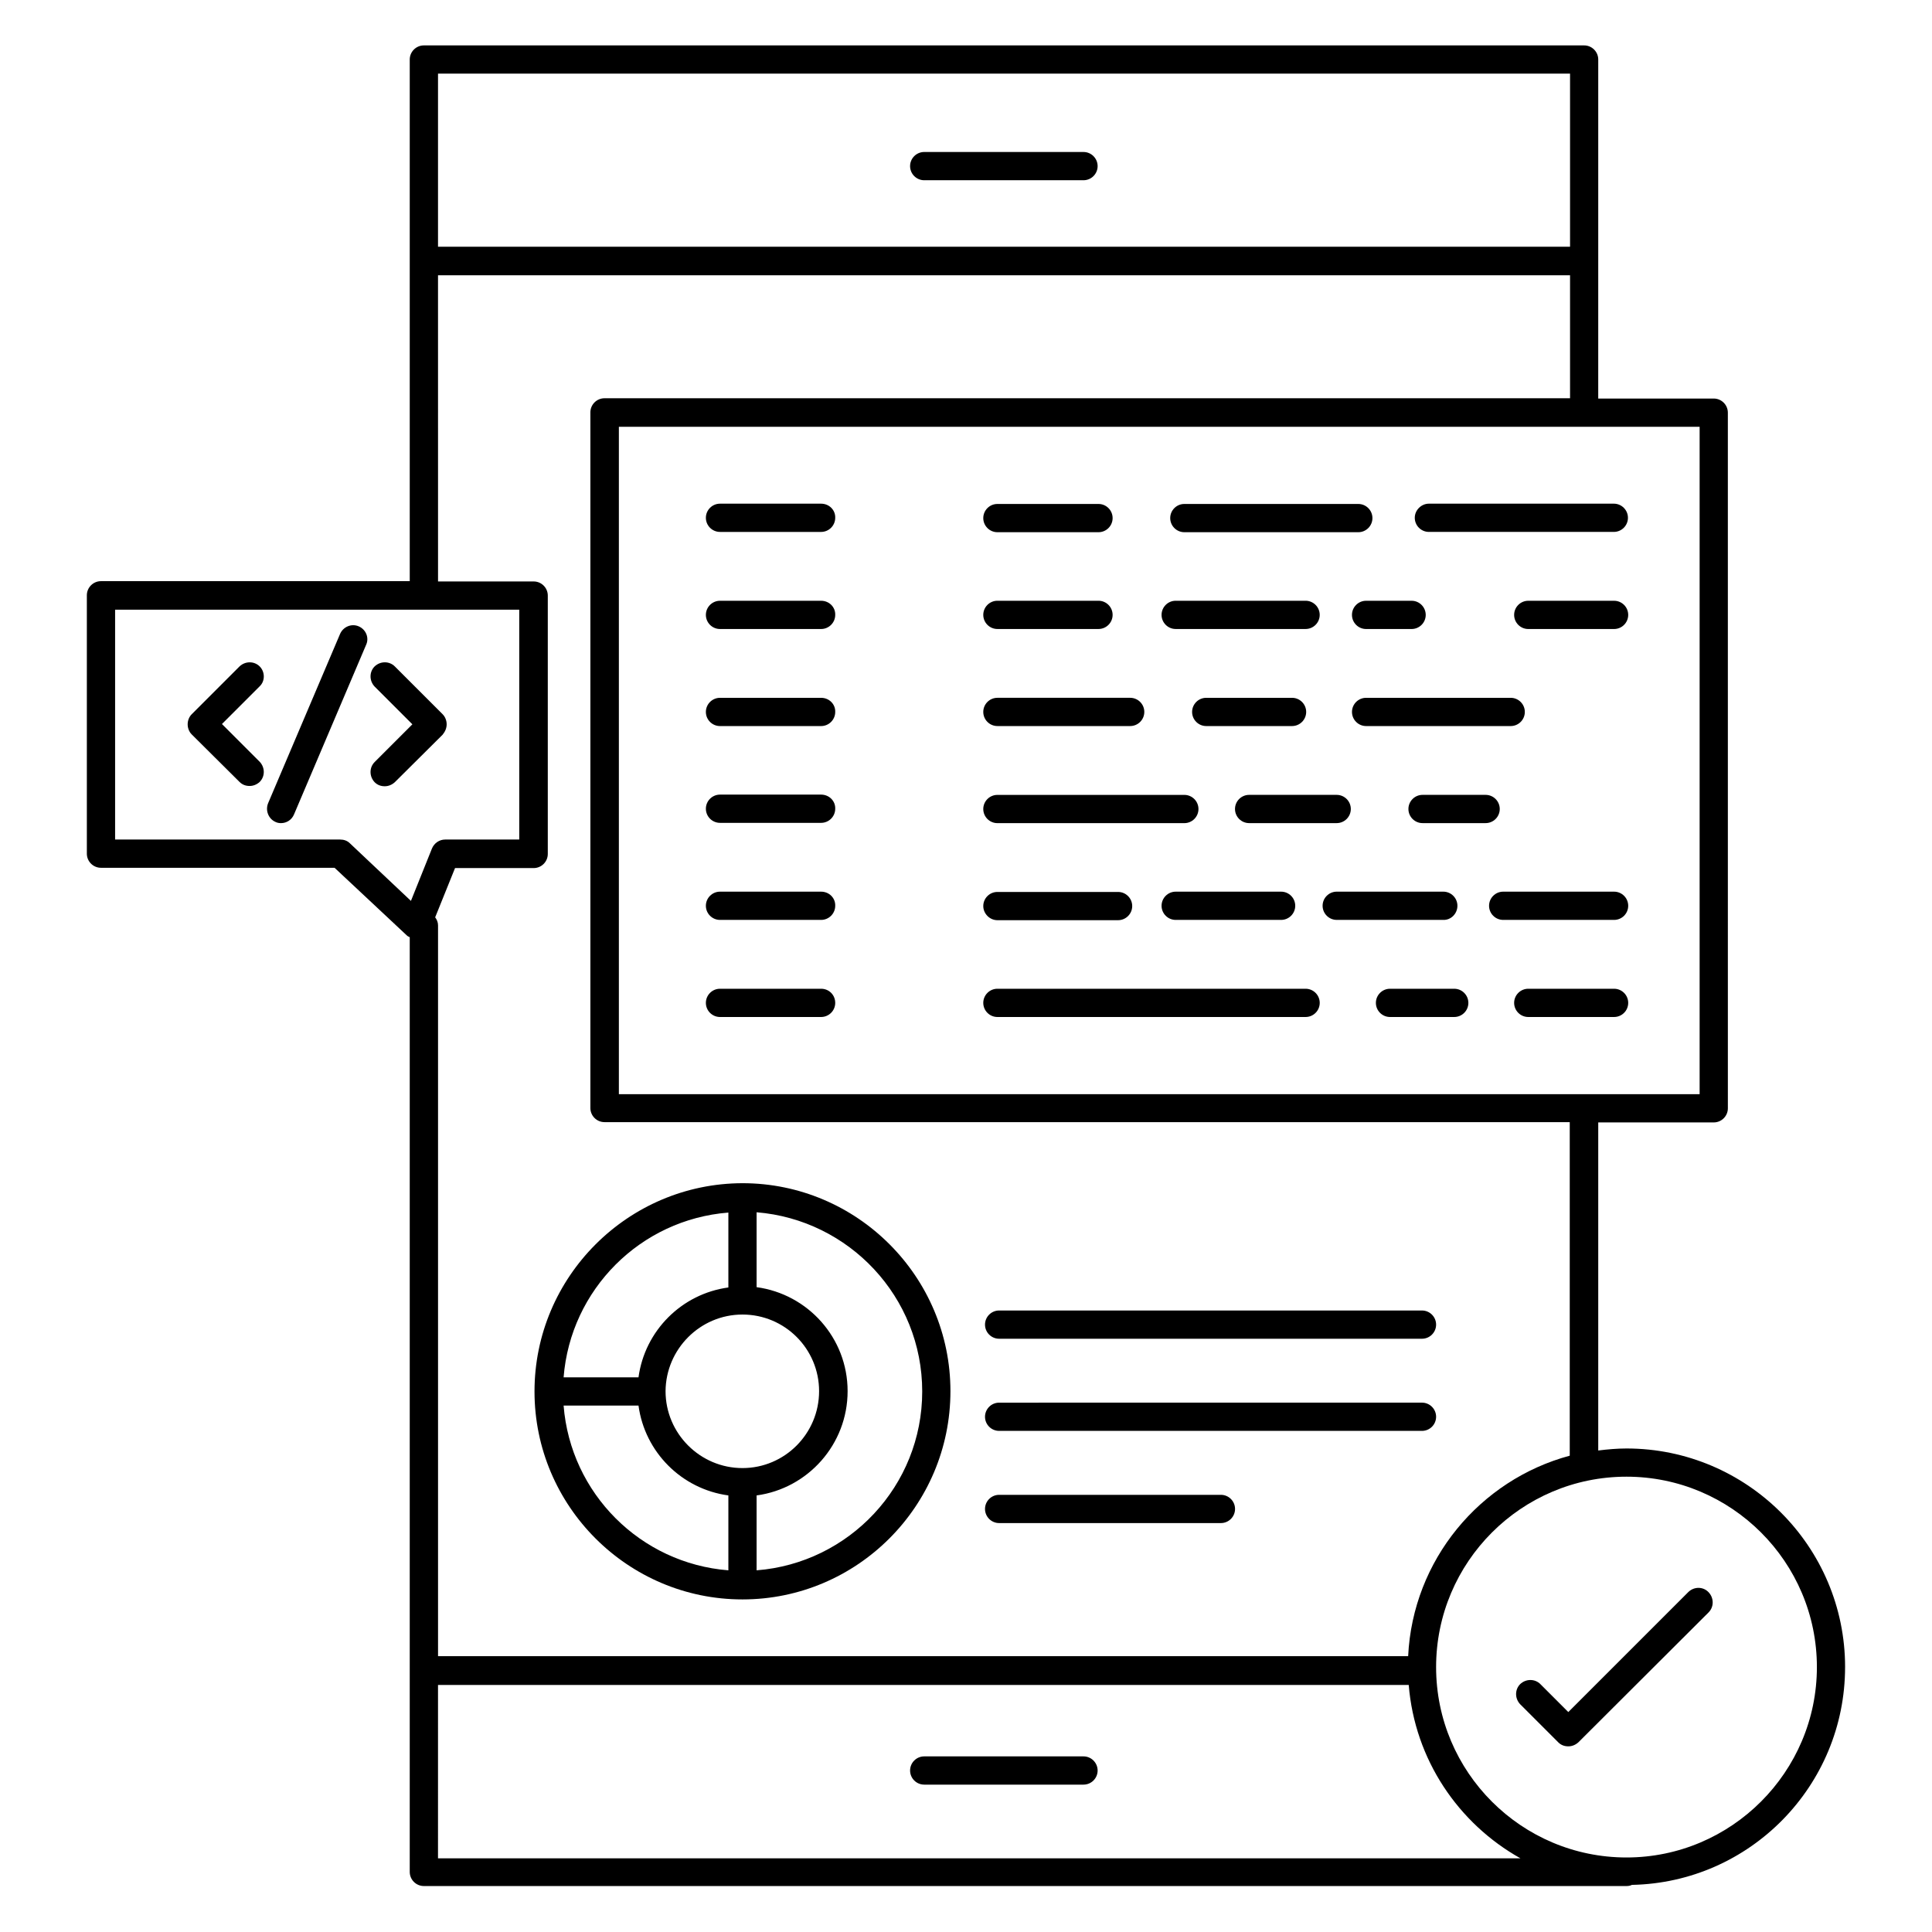 <?xml version="1.0" encoding="UTF-8"?>
<!-- Uploaded to: SVG Repo, www.svgrepo.com, Generator: SVG Repo Mixer Tools -->
<svg fill="#000000" width="800px" height="800px" version="1.1" viewBox="144 144 512 512" xmlns="http://www.w3.org/2000/svg">
 <g>
  <path d="m431.14 184.28h-42.215c-2.062 0-3.742 1.68-3.742 3.742s1.68 3.742 3.742 3.742h42.215c2.062 0 3.742-1.68 3.742-3.742-0.004-2.062-1.684-3.742-3.742-3.742z"/>
  <path d="m431.14 609.46h-42.215c-2.062 0-3.742 1.68-3.742 3.742s1.68 3.742 3.742 3.742h42.215c2.062 0 3.742-1.68 3.742-3.742-0.004-2.062-1.684-3.742-3.742-3.742z"/>
  <path d="m518.93 281.22c0 2.062 1.68 3.742 3.742 3.742h49.008c2.062 0 3.742-1.68 3.742-3.742s-1.68-3.742-3.742-3.742h-49.008c-1.988 0-3.742 1.68-3.742 3.742z"/>
  <path d="m457.86 285.04h46.105c2.062 0 3.742-1.68 3.742-3.742s-1.68-3.742-3.742-3.742h-46.105c-2.062 0-3.742 1.68-3.742 3.742 0.004 2.062 1.684 3.742 3.742 3.742z"/>
  <path d="m408.32 285.04h26.793c2.062 0 3.742-1.68 3.742-3.742s-1.68-3.742-3.742-3.742h-26.793c-2.062 0-3.742 1.68-3.742 3.742s1.68 3.742 3.742 3.742z"/>
  <path d="m571.75 303.21h-22.746c-2.062 0-3.742 1.68-3.742 3.742s1.68 3.742 3.742 3.742h22.746c2.062 0 3.742-1.68 3.742-3.742s-1.68-3.742-3.742-3.742z"/>
  <path d="m518.09 303.21h-12.062c-2.062 0-3.742 1.68-3.742 3.742s1.68 3.742 3.742 3.742h12.062c2.062 0 3.742-1.68 3.742-3.742-0.004-2.062-1.684-3.742-3.742-3.742z"/>
  <path d="m455.57 310.69h34.426c2.062 0 3.742-1.68 3.742-3.742s-1.68-3.742-3.742-3.742h-34.426c-2.062 0-3.742 1.68-3.742 3.742s1.68 3.742 3.742 3.742z"/>
  <path d="m408.32 310.69h26.793c2.062 0 3.742-1.68 3.742-3.742s-1.68-3.742-3.742-3.742h-26.793c-2.062 0-3.742 1.68-3.742 3.742s1.68 3.742 3.742 3.742z"/>
  <path d="m502.29 332.67c0 2.062 1.68 3.742 3.742 3.742h38.32c2.062 0 3.742-1.68 3.742-3.742s-1.68-3.742-3.742-3.742h-38.32c-2.066 0-3.742 1.68-3.742 3.742z"/>
  <path d="m490.15 332.67c0-2.062-1.68-3.742-3.742-3.742h-22.746c-2.062 0-3.742 1.68-3.742 3.742s1.68 3.742 3.742 3.742h22.746c2.062-0.004 3.742-1.684 3.742-3.742z"/>
  <path d="m408.32 336.41h35.191c2.062 0 3.742-1.68 3.742-3.742s-1.68-3.742-3.742-3.742h-35.191c-2.062 0-3.742 1.68-3.742 3.742s1.68 3.742 3.742 3.742z"/>
  <path d="m541.45 358.39c0-2.062-1.68-3.742-3.742-3.742h-16.719c-2.062 0-3.742 1.68-3.742 3.742s1.68 3.742 3.742 3.742h16.719c2.062 0 3.742-1.68 3.742-3.742z"/>
  <path d="m501.98 358.39c0-2.062-1.68-3.742-3.742-3.742h-23.207c-2.062 0-3.742 1.68-3.742 3.742s1.68 3.742 3.742 3.742h23.207c2.062 0 3.742-1.68 3.742-3.742z"/>
  <path d="m408.32 362.14h49.543c2.062 0 3.742-1.68 3.742-3.742s-1.68-3.742-3.742-3.742h-49.543c-2.062 0-3.742 1.68-3.742 3.742s1.68 3.742 3.742 3.742z"/>
  <path d="m571.75 380.3h-29.391c-2.062 0-3.742 1.68-3.742 3.742s1.68 3.742 3.742 3.742h29.391c2.062 0 3.742-1.68 3.742-3.742s-1.68-3.742-3.742-3.742z"/>
  <path d="m530.23 384.04c0-2.062-1.68-3.742-3.742-3.742h-28.242c-2.062 0-3.742 1.68-3.742 3.742s1.68 3.742 3.742 3.742h28.242c2.062 0.074 3.742-1.68 3.742-3.742z"/>
  <path d="m455.57 380.3c-2.062 0-3.742 1.68-3.742 3.742s1.68 3.742 3.742 3.742h27.938c2.062 0 3.742-1.68 3.742-3.742s-1.68-3.742-3.742-3.742z"/>
  <path d="m408.32 387.86h31.984c2.062 0 3.742-1.68 3.742-3.742s-1.68-3.742-3.742-3.742h-31.984c-2.062 0-3.742 1.68-3.742 3.742 0 1.988 1.68 3.742 3.742 3.742z"/>
  <path d="m571.75 406.03h-22.746c-2.062 0-3.742 1.68-3.742 3.742s1.68 3.742 3.742 3.742h22.746c2.062 0 3.742-1.68 3.742-3.742s-1.68-3.742-3.742-3.742z"/>
  <path d="m529.39 406.03h-17.023c-2.062 0-3.742 1.68-3.742 3.742s1.68 3.742 3.742 3.742h17.023c2.062 0 3.742-1.68 3.742-3.742-0.004-2.062-1.684-3.742-3.742-3.742z"/>
  <path d="m490 406.03h-81.68c-2.062 0-3.742 1.68-3.742 3.742s1.68 3.742 3.742 3.742h81.68c2.062 0 3.742-1.68 3.742-3.742s-1.68-3.742-3.742-3.742z"/>
  <path d="m361.6 277.48h-26.793c-2.062 0-3.742 1.68-3.742 3.742s1.68 3.742 3.742 3.742h26.793c2.062 0 3.742-1.68 3.742-3.742 0.074-2.062-1.605-3.742-3.742-3.742z"/>
  <path d="m361.6 303.21h-26.793c-2.062 0-3.742 1.68-3.742 3.742s1.68 3.742 3.742 3.742h26.793c2.062 0 3.742-1.68 3.742-3.742 0.074-2.062-1.605-3.742-3.742-3.742z"/>
  <path d="m361.6 328.93h-26.793c-2.062 0-3.742 1.68-3.742 3.742s1.68 3.742 3.742 3.742h26.793c2.062 0 3.742-1.68 3.742-3.742 0.074-2.062-1.605-3.742-3.742-3.742z"/>
  <path d="m361.6 354.58h-26.793c-2.062 0-3.742 1.68-3.742 3.742s1.68 3.742 3.742 3.742h26.793c2.062 0 3.742-1.68 3.742-3.742 0.074-2.062-1.605-3.742-3.742-3.742z"/>
  <path d="m361.6 380.3h-26.793c-2.062 0-3.742 1.68-3.742 3.742s1.68 3.742 3.742 3.742h26.793c2.062 0 3.742-1.68 3.742-3.742 0.074-2.062-1.605-3.742-3.742-3.742z"/>
  <path d="m361.6 406.03h-26.793c-2.062 0-3.742 1.68-3.742 3.742s1.68 3.742 3.742 3.742h26.793c2.062 0 3.742-1.68 3.742-3.742s-1.605-3.742-3.742-3.742z"/>
  <path d="m285.65 512.75c0 30.383 24.734 55.113 55.113 55.113 30.383 0 55.113-24.734 55.113-55.191 0-30.383-24.734-55.113-55.113-55.113-30.379 0.078-55.113 24.809-55.113 55.191zm55.113-20.383c11.223 0 20.305 9.082 20.305 20.305 0 11.223-9.082 20.383-20.305 20.383-11.223 0-20.383-9.16-20.383-20.383 0.078-11.145 9.164-20.305 20.383-20.305zm-47.402 24.121h19.848c1.68 12.367 11.449 22.137 23.816 23.816v19.848c-23.285-1.832-41.832-20.383-43.664-43.664zm95.035-3.738c0 25.039-19.391 45.496-43.891 47.402v-19.848c13.586-1.832 24.121-13.512 24.121-27.633 0-14.121-10.535-25.727-24.121-27.559v-19.848c24.504 1.988 43.891 22.445 43.891 47.484zm-51.371-47.406v19.848c-12.367 1.68-22.137 11.449-23.816 23.816h-19.848c1.832-23.281 20.379-41.832 43.664-43.664z"/>
  <path d="m408.78 498.78h112.06c2.062 0 3.742-1.68 3.742-3.742s-1.68-3.742-3.742-3.742h-112.06c-2.062 0-3.742 1.68-3.742 3.742s1.68 3.742 3.742 3.742z"/>
  <path d="m408.78 523.2h112.06c2.062 0 3.742-1.68 3.742-3.742s-1.68-3.742-3.742-3.742l-112.06 0.004c-2.062 0-3.742 1.68-3.742 3.742 0 2.059 1.68 3.738 3.742 3.738z"/>
  <path d="m408.78 547.63h58.777c2.062 0 3.742-1.68 3.742-3.742s-1.68-3.742-3.742-3.742h-58.777c-2.062 0-3.742 1.68-3.742 3.742s1.68 3.742 3.742 3.742z"/>
  <path d="m632.97 585.8c0-31.984-26.031-57.938-57.938-57.938-2.519 0-5.039 0.23-7.481 0.535v-86.945h30.609c2.062 0 3.742-1.68 3.742-3.742l-0.004-184.35c0-2.062-1.68-3.742-3.742-3.742h-30.609l0.004-36.41v-53.434c0-2.062-1.68-3.742-3.742-3.742h-307.48c-2.062 0-3.742 1.68-3.742 3.742v138.24h-81.828c-2.062 0-3.742 1.68-3.742 3.742v68.473c0 2.062 1.68 3.742 3.742 3.742h61.906l19.16 17.938c0.23 0.23 0.457 0.305 0.762 0.457v247.71c0 2.062 1.68 3.742 3.742 3.742h318.7c0.535 0 0.992-0.078 1.449-0.305 31.297-0.617 56.488-26.266 56.488-57.715zm-38.551-151.83h-286.41v-176.87h286.41zm-334.34-270.46h300v45.879h-300zm0 53.438h300v32.594h-255.88c-2.062 0-3.742 1.68-3.742 3.742v184.35c0 2.062 1.68 3.742 3.742 3.742h255.8v88.395c-23.816 6.414-41.602 27.633-42.824 53.129h-257.09v-193.66c0-0.84-0.305-1.527-0.762-2.137l5.266-13.055h20.84c2.062 0 3.742-1.68 3.742-3.742v-68.473c0-2.062-1.68-3.742-3.742-3.742h-25.344zm-23.359 150.53c-0.688-0.688-1.602-0.992-2.594-0.992h-59.621v-60.914h107.1v60.914h-19.617c-1.527 0-2.902 0.918-3.512 2.367l-5.574 13.895zm23.359 223.05h257.25c1.602 19.77 13.129 36.719 29.617 45.953h-286.87zm314.96 45.723c-27.785 0-50.457-22.594-50.457-50.457 0-27.785 22.594-50.457 50.457-50.457 27.785 0 50.457 22.594 50.457 50.457 0 27.785-22.672 50.457-50.457 50.457z"/>
  <path d="m591.45 565.88-31.832 31.832-7.406-7.406c-1.449-1.449-3.816-1.449-5.344 0-1.449 1.449-1.449 3.816 0 5.344l10.078 10.078c0.762 0.762 1.68 1.07 2.672 1.07 0.992 0 1.91-0.383 2.672-1.07l34.504-34.426c1.449-1.449 1.449-3.816 0-5.344-1.449-1.531-3.816-1.531-5.344-0.078z"/>
  <path d="m212.82 320.61c-1.449-1.449-3.816-1.449-5.344 0l-12.672 12.672c-0.688 0.688-1.07 1.68-1.07 2.672s0.383 1.984 1.07 2.672l12.672 12.594c0.762 0.762 1.68 1.07 2.672 1.07 0.992 0 1.91-0.383 2.672-1.07 1.449-1.449 1.449-3.816 0-5.344l-10-10 10-10c1.453-1.371 1.453-3.812 0-5.266z"/>
  <path d="m262.37 335.95c0-0.992-0.383-1.984-1.07-2.672l-12.672-12.672c-1.449-1.449-3.816-1.449-5.344 0-1.449 1.449-1.449 3.816 0 5.344l10 10-10 10c-1.449 1.449-1.449 3.816 0 5.344 0.762 0.762 1.68 1.07 2.672 1.07s1.91-0.383 2.672-1.07l12.672-12.594c0.688-0.84 1.07-1.758 1.07-2.75z"/>
  <path d="m239.09 310c-1.91-0.84-4.121 0.078-4.961 1.984l-19.082 44.887c-0.766 1.906 0.074 4.121 1.98 4.961 0.457 0.23 0.992 0.305 1.449 0.305 1.449 0 2.824-0.84 3.434-2.289l19.082-44.887c0.922-1.906 0.004-4.121-1.902-4.961z"/>
 </g>
</svg>